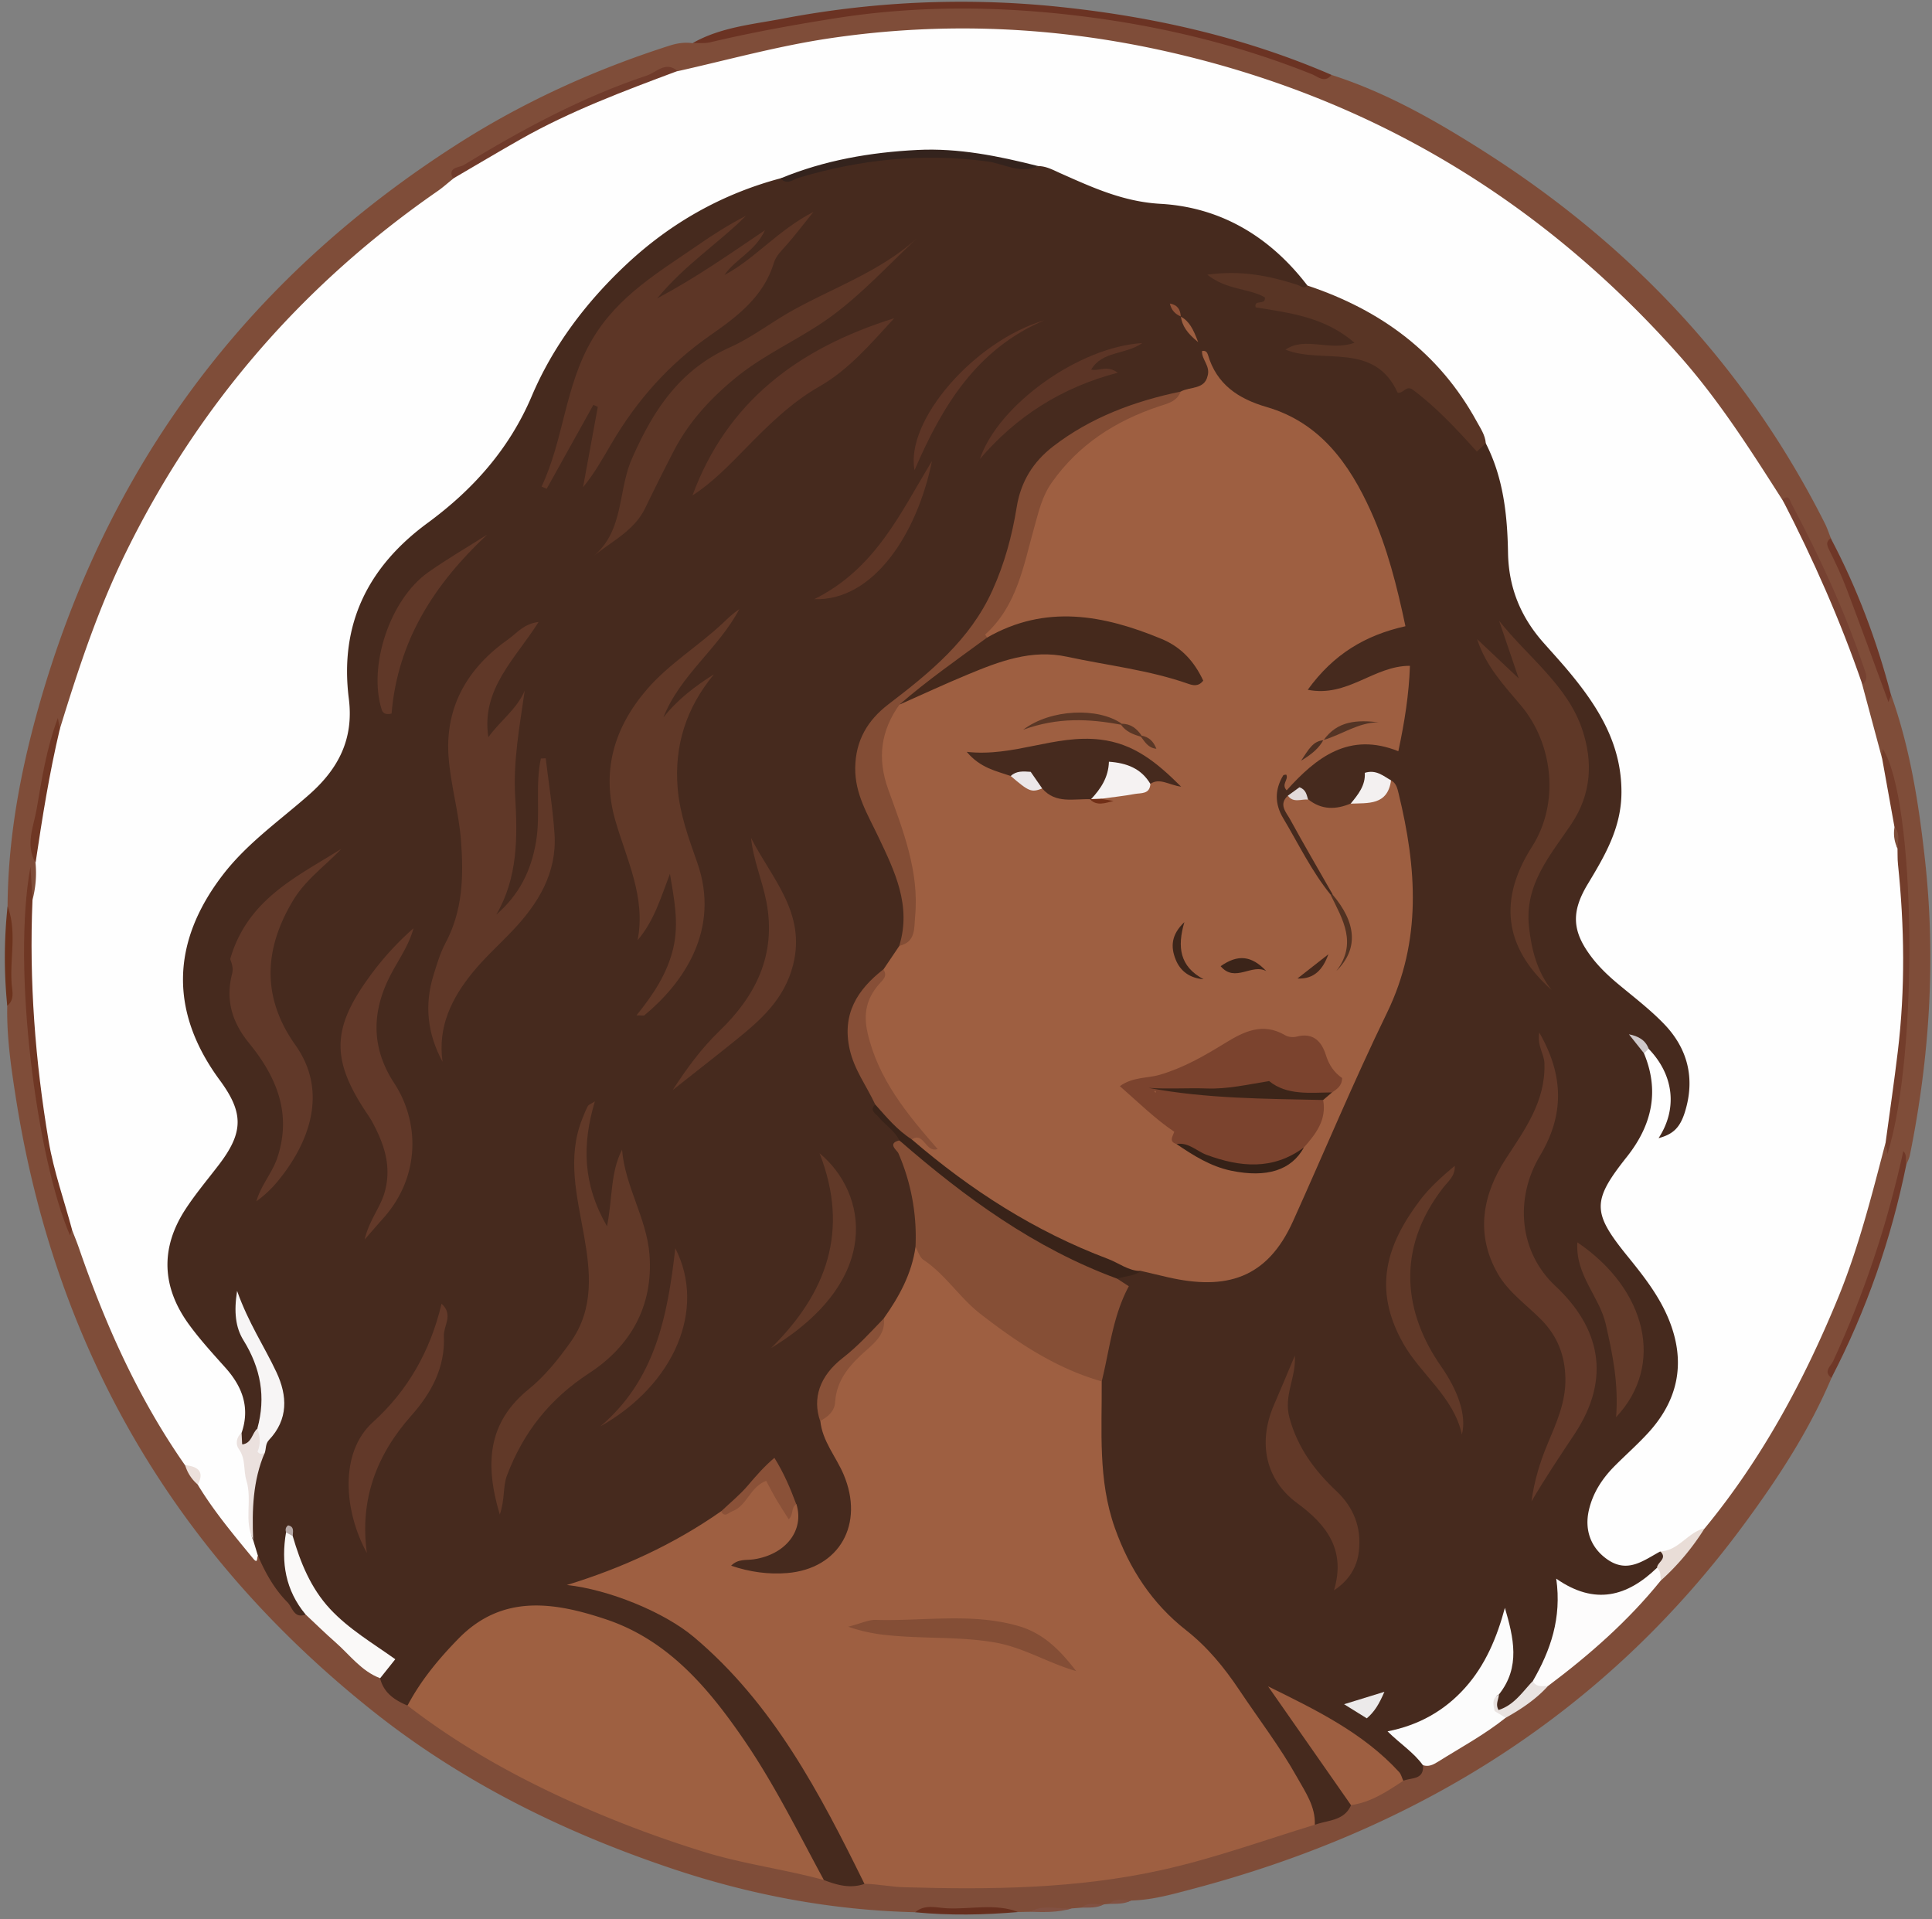 <svg viewBox="0 0 150 149" fill="none" xmlns="http://www.w3.org/2000/svg">
  <rect x="0" y="0" width="150" height="149" fill="#808080" stroke="none"/>
  <g clip-path="url(#a)">
    <path d="M142.196 106.972c-1.726 4.072-4.126 7.746-6.732 11.288-10.832 14.744-25.442 23.799-42.986 28.417-1.525.402-3.062.833-4.66.87-.534.254-1.155-.07-1.677.259-.148.012-.3.024-.448.041-.542.242-1.163-.037-1.701.25l-.793.062c-1.048.324-2.162-.124-3.21.262-.308.004-.616.013-.92.017-1.62-.476-3.239.069-4.858.028-1.044-.024-2.108-.504-3.156-.012-6.502-.152-12.826-1.346-18.966-3.415-8.35-2.812-16.192-6.674-23.112-12.175C13.553 120.6 4.295 104.715 1.233 85.242c-.374-2.377-.72-4.753-.67-7.167.058-2.574.111-5.147.025-7.72.033-5.201.961-10.279 2.354-15.262C8.2 36.29 19.114 21.648 35.572 11.153c5.117-3.264 10.616-5.755 16.402-7.607.6-.192 1.188-.283 1.804-.192C61.052 1.404 68.441.312 75.99.456c8.49.16 16.726 1.74 24.736 4.531.871.304 1.582 1.137 2.651.83 4.274 1.366 8.145 3.583 11.889 5.967 11.379 7.25 20.334 16.76 26.424 28.865.181.36.305.75.457 1.129.193 1.395 1.048 2.524 1.516 3.809 1.007 2.77 2.137 5.5 2.934 8.344.008.033.058.083.091.078.045 0 .094-.037.139-.057 1.484 4.162 2.154 8.492 2.635 12.852.842 7.688.353 15.314-1.18 22.883-.049.247-.177.472-.267.71-.173-.143-.173-.34-.173-.418-.082 1.15-.472 2.356-.805 3.563a79.178 79.178 0 0 1-3.386 9.769c-.51 1.207-1.25 2.323-1.447 3.653l-.008.008Z" fill="#7F4D39"></path>
    <path d="M103.373 5.816c-.522.67-1.077.12-1.513-.053-5.7-2.282-11.63-3.715-17.696-4.482-6.423-.809-12.85-.883-19.298.135-3.267.517-6.502 1.104-9.715 1.864-.44.102-.913.049-1.373.065 2.166-1.231 4.623-1.445 6.99-1.896A73.79 73.79 0 0 1 82.603.57c7.159.775 14.133 2.368 20.77 5.241v.004Z" fill="#6B3323"></path>
    <path d="M142.196 106.972c-.67-.501-.045-.919.131-1.309 2.413-5.221 4.213-10.648 5.446-16.296.337.324.119.714.234 1.034-1.171 5.792-3.095 11.321-5.815 16.571h.004Z" fill="#6F3828"></path>
    <path d="M146.819 53.956c-.049.14-.098.28-.197.554-1.106-3.004-2.158-5.902-3.247-8.784-.374-.99-.826-1.95-1.29-2.898-.189-.39-.411-.718.053-1.046 2.043 3.874 3.576 7.942 4.681 12.178v-.004Z" fill="#6F3727"></path>
    <path d="M.588 70.354c.74 1.97.168 4.01.316 6.014.041.566.25 1.24-.341 1.711a37.582 37.582 0 0 1 .025-7.72v-.005Z" fill="#6C331D"></path>
    <path d="M71.055 148.454c.756-.648 1.664-.341 2.482-.304 1.845.087 3.723-.402 5.531.288-2.67.23-5.342.279-8.013.02v-.004Z" fill="#672F1E"></path>
    <path d="M79.989 148.421c1.027-.611 2.137-.18 3.21-.262-1.048.324-2.13.295-3.21.262Zm6.152-.615c.493-.514 1.106-.239 1.677-.259-.526.283-1.106.246-1.677.259Zm-2.149.291c.505-.489 1.126-.213 1.701-.25-.534.299-1.122.238-1.701.25Z" fill="#815142"></path>
    <path d="M67.106 146.258c-1.094.382-2.125.086-3.144-.304-.941-.632-1.373-1.625-1.862-2.582-2.157-4.252-4.52-8.377-7.697-11.977-3.448-3.904-7.632-6.227-12.982-6.272-2.86-.025-4.796 1.461-6.56 3.423-1.125 1.248-1.881 2.8-3.225 3.863-.995-.419-1.846-.981-2.125-2.118-.234-.583.493-.854.464-1.572-3.517-2.094-6.51-4.79-7.48-9.084 0 .021-.024-.057-.024-.057s-.012.078-.008.098c-.156 2.032.682 3.822 1.262 5.669-.904.34-1.02-.567-1.406-.953-1.019-1.03-1.722-2.286-2.289-3.616-.419-.353-.604-.829-.703-1.35-.164-2.233-.156-4.442.814-6.531.07-.562.259-1.083.592-1.547 1.142-1.576 1.056-3.206.263-4.901-.748-1.597-1.886-2.993-2.408-4.926.283 1.297.645 2.344 1.167 3.35 1.031 1.986 1.298 4.055.452 6.194-.247.484-.44 1.013-1.02 1.219-.636.004-.698-.44-.735-.908.588-2.163-.201-3.862-1.677-5.426-1.615-1.712-3.18-3.493-3.87-5.829-.913-3.103.476-5.59 2.185-7.967.596-.829 1.307-1.58 1.9-2.413 1.376-1.925 1.376-3.23.081-5.21-.086-.126-.16-.262-.255-.38-5.186-6.52-3.045-13.197 1.718-18.25 1.829-1.942 4.106-3.378 5.963-5.308 1.471-1.527 2.269-3.16 2.215-5.332-.065-2.54-.296-5.106.588-7.606 1.044-2.963 2.905-5.245 5.38-7.113 2.461-1.864 4.7-3.953 6.472-6.506 1.147-1.654 1.78-3.563 2.733-5.32 3.916-7.2 9.62-12.252 17.388-14.953.493-.172.982-.287 1.504-.217 2.289-.26 4.45-1.121 6.74-1.404 3.632-.448 7.232-.46 10.832.279.687.143 1.385.402 2.117.226 1.755.045 3.25.878 4.718 1.687 1.167.64 2.334.857 3.64.96 5.203.398 9.81 2.024 12.769 6.72-.185.968-.809.463-1.274.348-1.693-.406-3.374-.85-5.363-.771.97.422 1.817.566 2.61.862.559.209 1.22.427.703 1.161 2.539.398 5.108.813 7.22 2.878-1.747 1.58-3.579.04-4.866.603 2.663.398 5.984-.431 8.006 2.734 2.272.184 3.448 1.966 4.829 3.386.6.616 1.13 1.153 2.03 1.145 1.401 1.544 1.553 3.53 1.775 5.43.185 1.569.349 3.145.415 4.733.074 1.802 1.081 3.276 2.166 4.663 1.29 1.655 2.778 3.153 3.957 4.897 2.922 4.33 3.555 8.825.625 13.365-2.462 3.818-2.067 5.763 1.899 8.973 1.717 1.391 3.538 2.664 4.491 4.745.974 2.122.999 4.26-.176 6.33-.415.726-1.015 1.239-2.162 1.07.986-2.413 1.159-4.675-.473-6.756-.184-.291-.489-.488-.653-.796.152.32.452.538.629.846 1.381 2.828.686 5.397-1.077 7.753-2.922 3.9-2.942 4.15.066 8.058.933 1.215 1.849 2.434 2.581 3.801 1.598 2.996 1.5 7.536-1.624 10.262-1.265 1.104-2.511 2.265-3.406 3.727-.576.936-.97 1.921-.806 3.045.296 2.032 1.874 2.947 3.777 2.2.472-.184.912-.48 1.459-.406.912.636.148 1.1-.161 1.613-2.675 2.59-4.602 2.964-7.467 1.363.14 2.73-.579 5.172-2.022 7.405-.813.866-1.504 1.884-2.63 2.266-.739-.316-.707-.809-.612-1.33 1.044-1.753 1.377-3.617.818-5.521-2.187 5.242-3.502 6.637-8.113 8.558.498.85 1.726 1.17 1.714 2.381.099 1.166-.904.952-1.525 1.215-2.852-2.873-6.32-4.877-9.78-6.921a368.006 368.006 0 0 1 5.157 7.43c.284.414.629.817.567 1.379-.538 1.244-1.808 1.153-2.815 1.531-1.792-4.293-4.676-7.918-7.229-11.743a9.226 9.226 0 0 0-2.079-2.238c-5.264-4.018-7.747-9.379-7.644-15.967.025-1.486-.078-2.972.07-4.453.39-2.18.711-4.384 1.582-6.445.25-.591-.098-1.075-.066-1.617.514-.612 1.27-.64 1.969-.809 1.286.037 2.51.436 3.777.624 3.065.452 5.395-.62 6.982-3.312 1.537-2.607 2.581-5.447 3.814-8.197 1.545-3.452 3.045-6.92 4.574-10.377 2.326-5.262 1.553-10.483.213-15.75-.037-.143-.152-.262-.255-.377-.345-.287-.682-.595-1.286-.517-.629.599-.744 1.683-1.594 2.2-1.155.546-2.277.615-3.321-.25-.21-.194-.341-.464-.579-.653-.341-.14-.506.148-.715.324-.3.739.18 1.277.501 1.835.736 1.28 1.446 2.573 2.223 3.834.292.472.662.923.493 1.547a.377.377 0 0 1-.357.193c-1.919-1.646-2.754-4.002-3.974-6.104-.23-.398-.411-.837-.415-1.305-.008-.882.098-1.728.846-2.18.485-.082.469.312.769.427 2.018-2.278 4.508-3.41 7.73-2.713.764-1.683.686-3.46.908-5.287-2.63-.312-4.594 2.533-7.59 1.322 1.376-3.255 4.233-4.33 7.04-5.41.036-1.584-.592-2.902-.954-4.269-.916-3.444-2.314-6.633-4.812-9.301-1.628-1.736-3.736-2.467-5.828-3.267-1.553-.596-2.68-1.482-2.815-2.62.198.97-.135 1.339-2.37 1.918-3.761 1.034-7.484 2.142-10.398 4.946-.987.948-1.599 2.081-1.866 3.44-.526 2.66-1.147 5.29-2.433 7.72-1.418 2.677-3.403 4.84-5.831 6.61a43.484 43.484 0 0 0-2.174 1.698c-2.158 1.786-2.762 4.655-1.517 7.38.892 1.95 1.907 3.847 2.614 5.883.575 1.654.67 3.292.045 4.946-.35.771-.736 1.523-1.335 2.142-3.066 2.984-3.346 5-1.209 8.748.226.394.49.771.572 1.23-.013.67.419 1.093.842 1.528.444.46 1.015.858.974 1.617.016 1.047.67 1.892.92 2.861.448 1.716.674 3.46.58 5.238-.28 2.159-1.171 4.047-2.54 5.726-.887 1.198-1.96 2.204-3.11 3.156-1.492 1.236-2.5 2.73-1.813 4.819.6 1.905 1.923 3.501 2.31 5.509.587 3.053-1.139 5.75-4.196 6.444-1.743.394-4.184.061-5.552-.809.44-.866 1.306-.825 2.059-1.001 2.067-.485 3.04-1.642 2.905-3.456-.378-1.105-.764-2.209-1.545-3.333-1.336 1.313-2.458 2.762-3.904 3.862-3.415 2.512-7.167 4.306-10.825 5.291 1.245.004 2.786.632 4.323 1.281 3.937 1.65 7.011 4.367 9.526 7.753 2.968 3.998 5.49 8.271 7.726 12.713.243.484.625.977.272 1.576l-.004.008Z" fill="#462A1E"></path>
    <path d="M128.905 120.444c-1.286.689-2.515 1.72-4.089.636-1.306-.899-1.824-2.303-1.446-3.883.32-1.342 1.048-2.434 1.997-3.391.867-.87 1.796-1.687 2.622-2.594 2.367-2.602 2.906-5.553 1.558-8.821-.752-1.822-1.957-3.35-3.185-4.864-2.762-3.403-2.77-4.293-.054-7.716 1.932-2.435 2.56-5.078 1.332-8.03-.082-.32.049-.426.357-.36 1.969 2.035 2.261 4.662.773 6.94 1.118-.303 1.668-.8 2.055-2.06.793-2.578.217-4.893-1.632-6.81-1.097-1.137-2.371-2.105-3.592-3.123-.711-.596-1.376-1.224-1.948-1.954-1.594-2.048-1.717-3.563-.378-5.784 1.324-2.196 2.598-4.35 2.614-7.084.021-3.699-1.726-6.547-3.941-9.236-.682-.83-1.41-1.621-2.125-2.43-1.763-1.995-2.696-4.265-2.741-6.978-.049-2.914-.361-5.824-1.73-8.492-1.138-1.38-1.845-3.034-2.938-4.45-2.376-3.07-5.483-5.123-8.988-6.654-.686-.3-1.512-.36-1.919-1.137-2.881-3.772-6.707-6.079-11.404-6.345-2.885-.16-5.285-1.269-7.78-2.377-.554-.246-1.093-.554-1.73-.554-1.397.258-2.68-.361-4.003-.583-4.002-.67-7.923-.41-11.835.521-1.39.329-2.733.821-4.155 1.014-4.586 1.223-8.59 3.501-12.029 6.74-3.086 2.906-5.634 6.276-7.286 10.167-1.747 4.117-4.574 7.266-8.075 9.84-4.669 3.427-6.855 7.892-6.128 13.647.395 3.12-.797 5.43-3.057 7.43-2.293 2.028-4.83 3.78-6.732 6.26-4.01 5.225-4.138 10.626-.23 15.93 1.878 2.549 1.85 4.072-.107 6.616-.871 1.137-1.8 2.238-2.577 3.436-1.94 2.996-1.812 6.001.263 8.874.868 1.199 1.878 2.299 2.865 3.403 1.319 1.478 1.923 3.107 1.245 5.065-.136.169-.234.411-.131.567 1.405 2.192.727 4.642.9 6.99.016.255-.017.513.131.739.123.41.25.825.374 1.235-.103.111.02.69-.374.21-1.516-1.843-3.053-3.674-4.295-5.726-.135-.632-.353-1.211-.99-1.515-3.633-5.192-6.185-10.906-8.24-16.866-.164-.476-.357-.94-.538-1.412-1.044-1.346-1.13-3.033-1.488-4.58-1.508-6.486-2.128-13.078-1.943-19.736.012-.452 0-.928.361-1.285a8.087 8.087 0 0 0 .239-2.877c-.325-1.486.14-2.927.398-4.343.374-2.032.481-4.154 1.484-6.042 1.45-4.737 3.008-9.429 5.21-13.882 5.627-11.387 13.69-20.663 24.128-27.896.415-.287.793-.632 1.192-.948.431-.923 1.418-1.08 2.17-1.551 4.467-2.804 9.263-4.918 14.21-6.703.334-.12.687-.201 1.049-.103 3.933-.882 7.816-1.962 11.827-2.557 8.88-1.318 17.667-.911 26.38 1.075 15.719 3.588 28.878 11.506 39.571 23.549 3.07 3.456 5.535 7.339 8.009 11.214 1.813 2.676 3.136 5.607 4.295 8.6.731 1.879 1.779 3.677 1.911 5.762l1.504 5.599c.929 1.695.76 3.637 1.225 5.434.061.616-.009 1.244.217 1.844.847 7.33.6 14.616-.801 21.861-.058.304-.107.603-.349.825-1.073 4.092-2.1 8.193-3.72 12.117-2.638 6.403-5.901 12.445-10.327 17.814-.514.345-.9.838-1.364 1.236-.604.517-1.262.809-2.072.558v-.016Z" fill="#FEFEFE"></path>
    <path d="M68.618 102.35c1.192-1.683 2.17-3.46 2.461-5.545 1.09.644 1.977 1.535 2.799 2.463 2.877 3.238 6.456 5.451 10.364 7.195.465.209.974.333 1.295.772.025 3.821-.304 7.651 1.02 11.386 1.13 3.181 2.896 5.874 5.526 7.935 1.681 1.321 2.968 2.902 4.143 4.658 1.504 2.254 3.16 4.405 4.484 6.773.641 1.145 1.43 2.258 1.372 3.674-3.941 1.202-7.816 2.615-11.856 3.509-6.629 1.474-13.348 1.54-20.08 1.343-.998-.029-2.013-.251-3.032-.267-3.465-7.036-7.081-13.964-13.233-19.149-2.306-1.945-6.625-3.702-9.871-4.047 4.282-1.313 8.305-3.152 11.975-5.722 1.508-.349 2.08-1.933 3.275-2.639 1.093.427 1.143 1.51 1.767 2.134.288.321.514-.262.806-.053.633 2.024-.81 3.908-3.3 4.285-.588.091-1.229-.057-1.767.497 1.446.493 2.926.69 4.348.571 4.085-.337 6.004-3.818 4.389-7.643-.592-1.4-1.657-2.595-1.813-4.175.876-2.491 1.858-4.917 4.106-6.547.485-.353.587-.927.83-1.42l-.008.012Z" fill="#9E5F41"></path>
    <path d="M31.64 132.409c1.035-1.958 2.437-3.645 3.978-5.217 3.423-3.485 7.487-2.795 11.45-1.47 4.84 1.622 7.984 5.382 10.758 9.445 2.338 3.428 4.167 7.151 6.14 10.787-3.033-.829-6.165-1.227-9.181-2.146a88.453 88.453 0 0 1-8.597-3.128c-5.166-2.184-10.09-4.827-14.548-8.271Z" fill="#9E6041"></path>
    <path d="M110.474 137.039c-.715-.997-1.763-1.654-2.745-2.627 2.457-.48 4.446-1.621 6.024-3.386 1.578-1.765 2.47-3.908 3.087-6.203.674 2.315 1.233 4.602-.469 6.732-.103.037-.185.099-.205.189-.062.295-.066.591.024.936.033.386.88.037.707.681-1.644 1.314-3.497 2.311-5.272 3.423-.358.222-.72.403-1.151.251v.004Z" fill="#FCFCFC"></path>
    <path d="M119.005 130.513c1.377-2.381 2.257-4.885 1.821-7.955 3.008 2.101 5.523 1.375 7.821-.842.674.148.406.587.304.977-2.536 3.144-5.544 5.784-8.762 8.197-.501.209-1.044.546-1.184-.377Z" fill="#FDFCFC"></path>
    <path d="M104.893 140.142c-2.145-3.074-4.294-6.149-6.44-9.223 3.707 1.826 7.377 3.6 10.176 6.654.16.176.218.451.32.677-1.257.829-2.511 1.675-4.056 1.888v.004Z" fill="#9E5F41"></path>
    <path d="M22.726 119.249c.6 2.069 1.41 4.052 2.893 5.652 1.46 1.572 3.32 2.664 5.071 3.912-.423.53-.797 1.002-1.175 1.474-1.463-.55-2.355-1.81-3.473-2.791-.793-.694-1.545-1.437-2.313-2.155-1.562-1.876-1.92-4.035-1.52-6.379.332-.197.39.103.517.283v.004Z" fill="#FAF9F8"></path>
    <path d="m147.09 64.222-.986-5.472.074-.611c2.556 3.92 2.815 23.61.362 31.454-.066-.398-.107-.636-.144-.879.32-2.36.666-4.72.949-7.084.584-4.844.518-9.691.013-14.539-.042-.406-.025-.817-.037-1.223-.243-.525.049-1.129-.235-1.646h.004Z" fill="#733D2B"></path>
    <path d="M2.523 69.862c-.267 6.288.21 12.535 1.254 18.725.394 2.328 1.2 4.585 1.816 6.876-.05.14-.103.275-.16.439C2.869 89.999.908 75.206 2.367 67.288c.066 1.063.111 1.818.156 2.57v.004Z" fill="#6F3724"></path>
    <path d="M52.603 5.513c-4.163 1.555-8.334 3.111-12.214 5.315-1.75.994-3.477 2.024-5.215 3.038-.473-.895.505-.858.806-1.039 4.528-2.762 9.193-5.283 14.247-6.965.74-.247 1.455-1.142 2.372-.354l.004.005Z" fill="#703B2B"></path>
    <path d="M144.6 53.156c-1.697-4.947-3.81-9.716-6.205-14.358.501-.473.571.07.706.324 2.166 4.08 4.106 8.263 5.585 12.646.165.48.424.957-.086 1.388Z" fill="#764131"></path>
    <path d="M4.644 56.6c-.814 3.427-1.365 6.904-1.882 10.384-.814-1.391-.152-2.811.078-4.145.407-2.332.752-4.696 1.656-7.106.066.394.107.633.148.867Z" fill="#6F3724"></path>
    <path d="M128.955 122.697c-.074-.332.029-.722-.304-.977.008-.443.842-.714.259-1.276 1.426-.058 2.132-1.498 3.435-1.794a18.832 18.832 0 0 1-3.39 4.047Z" fill="#E9DDD7"></path>
    <path d="M119.005 130.513c.276.504.753.369 1.184.377-.937 1.035-2.079 1.794-3.288 2.471a158.4 158.4 0 0 1-.859-.525c-.09-.485-.25-.977.333-1.285-.016.382-.291.751-.028 1.203 1.212-.382 1.857-1.408 2.658-2.246v.005Z" fill="#E9E3E1"></path>
    <path d="M14.375 113.745c.941.107 1.525.447.99 1.515a3.069 3.069 0 0 1-.99-1.515Z" fill="#ECE0DB"></path>
    <path d="M108 60.581c.407.218.493.628.588 1.022 1.405 5.763 1.824 11.415-.9 17.022-2.589 5.324-4.866 10.796-7.303 16.193-2.001 4.43-5.166 5.381-9.715 4.339-.695-.16-1.39-.324-2.084-.489-1.635.296-2.963-.64-4.327-1.219-4.393-1.871-8.384-4.445-12.169-7.335-.563-.43-1.134-.882-1.413-1.576.657-1.285.928.238 1.315.086-2.244-2.159-3.99-4.753-4.866-7.963-.497-1.822-.3-3.292 1.023-4.61.226-.225.35-.496.44-.788l1.237-1.834c1.364-1.905.92-4.01.538-6.038-.46-2.455-1.417-4.79-2.108-7.192-.616-2.138-.082-4.022 1.43-5.64 2.639-1.49 5.376-2.766 8.281-3.649 1.623-.492 3.28-.726 5.002-.357 3.148.673 6.324 1.224 9.632 2.044-.456-1.309-1.34-2.015-2.387-2.508-2.934-1.366-6.017-2.01-9.263-1.732-.888.078-1.685.407-2.478.78-.551.263-1.077.616-1.73.55-.748-.25-.46-.685-.136-1.034 1.755-1.864 2.573-4.24 3.004-6.613 1.056-5.791 4.833-8.85 9.97-10.754.715-.263 1.475-.423 2.104-.895.723-.382 1.825-.148 2.067-1.186.247-.788-.464-1.28-.427-1.95.283-.078.406.12.456.28.674 2.31 2.367 3.427 4.561 4.063 4.151 1.21 6.424 4.408 8.084 8.074 1.278 2.824 2.038 5.84 2.692 8.944-3.115.698-5.577 2.159-7.586 4.934 3.098.62 5.124-1.872 7.935-1.86-.074 2.217-.419 4.38-.9 6.63-3.818-1.532-6.37.475-8.671 3.037-.452-.48.181-.825-.033-1.223-.082.02-.206.012-.234.061-.662 1.104-.67 2.213 0 3.33 1.2 2.01 2.215 4.14 3.711 5.971 1.072 1.474 1.935 2.989 1.2 4.696.867-1.728-.292-3.222-1.093-4.79-1.094-1.921-2.211-3.83-3.272-5.771-.308-.567-.945-1.178-.168-1.872.522.107 1.093-.05 1.57.304 1.035.825 2.149.804 3.304.312 1.163-.398 2.416-.64 3.135-1.81l-.016.016Z" fill="#9E5F41"></path>
    <path d="M85.537 107.243c-3.55-1.01-6.543-3.009-9.415-5.238-1.615-1.251-2.7-3.045-4.418-4.194-.3-.202-.423-.661-.625-1.006a16.249 16.249 0 0 0-1.327-7.27c-.103-.238-.892-.759.074-1.001 2.026 1.075 3.703 2.643 5.536 3.99 3.222 2.36 6.612 4.388 10.286 5.956.42.176.859.344 1.089.788.284.184.567.37.904.59-1.253 2.328-1.488 4.91-2.104 7.385Z" fill="#864F36"></path>
    <path d="M42.37 58.878c.234 1.953.55 3.903.682 5.865.197 3.005-1.241 5.37-3.222 7.467-1.052 1.116-2.207 2.142-3.168 3.329-1.599 1.974-2.688 4.178-2.302 6.895-1.191-2.204-1.417-4.437-.698-6.744.255-.825.501-1.678.904-2.434 1.356-2.528 1.438-5.163 1.228-7.971-.168-2.25-.825-4.404-.973-6.617-.255-3.879 1.537-6.863 4.664-9.059.65-.455 1.163-1.178 2.33-1.322-1.792 2.857-4.471 5.185-3.9 8.945.92-1.281 2.199-2.155 2.823-3.612-.394 2.77-.904 5.463-.74 8.217.186 3.157.214 6.284-1.466 9.17 1.758-1.527 2.7-3.362 3.086-5.665.361-2.154-.082-4.334.374-6.456.127-.004.255-.013.382-.017l-.004.009Z" fill="#603828"></path>
    <path d="M42.045 37.78c1.739-3.666 1.8-7.82 3.937-11.432 2.002-3.386 5.158-5.213 8.187-7.306 1.195-.83 2.424-1.61 3.743-2.287-2.112 2.127-4.685 3.74-6.891 6.412 3.086-1.646 5.6-3.428 8.367-5.291-.756 1.65-2.294 2.229-3.14 3.473 2.38-1.265 4.105-3.444 6.908-4.901-.875 1.087-1.459 1.863-2.104 2.59-.378.422-.801.82-.966 1.362-.793 2.631-2.864 4.187-4.948 5.636-3.197 2.225-5.675 5.024-7.64 8.361-.677 1.154-1.33 2.336-2.23 3.428.381-2.081.764-4.158 1.146-6.24-.115-.049-.23-.102-.346-.151l-3.624 6.514-.399-.173v.005Z" fill="#5D3626"></path>
    <path d="M55.426 52.355c-2.15 2.594-3.095 5.546-2.81 8.866.172 1.995.858 3.883 1.516 5.739 1.84 5.213-1.085 9.367-4.102 11.862-.057.045-.185.004-.612.004 1.344-1.662 2.4-3.287 2.852-5.208.46-1.954.066-3.855-.255-5.78-.694 1.798-1.208 3.62-2.51 5.152.648-3.346-.852-6.244-1.727-9.277-1.105-3.834-.115-7.224 2.466-10.213 1.718-1.986 3.982-3.34 5.877-5.126.394-.374.789-.756 1.278-1.084-1.603 3.05-4.603 5.123-5.894 8.41 1.09-1.387 2.446-2.417 3.921-3.349v.004ZM38.81 117.599c-1.207-3.998-.907-7.195 2.232-9.744 1.266-1.027 2.294-2.315 3.247-3.649 1.862-2.603 1.55-5.497 1.044-8.345-.534-3.017-1.328-5.989-.123-9.01.131-.332.263-.665.427-.977.057-.107.226-.16.55-.373-1.002 3.345-.953 6.415.942 9.703.44-2.233.255-4.183 1.167-5.948.234 2.857 1.91 5.316 2.129 8.132.312 3.985-1.463 7.117-4.681 9.215-3.058 1.995-5.108 4.581-6.382 7.942-.333.879-.14 1.802-.563 3.054h.012Z" fill="#613928"></path>
    <path d="M119.91 82.574c0-.718-.58-1.355-.403-2.414 1.935 3.35 1.931 6.432.066 9.548-2.018 3.37-1.607 7.516 1.175 10.118 3.436 3.21 4.393 7.13 1.512 11.485-1.142 1.724-2.297 3.44-3.357 5.25.213-1.56.645-3.021 1.245-4.45.686-1.638 1.43-3.263 1.389-5.122-.037-1.778-.621-3.264-1.874-4.536-1.147-1.162-2.548-2.13-3.366-3.555-1.775-3.087-1.192-6.17.629-8.96 1.492-2.287 3.07-4.454 2.984-7.36v-.004Z" fill="#623929"></path>
    <path d="M69.834 54.699c-1.45 2.036-1.738 4.166-.88 6.563 1.147 3.186 2.425 6.37 2.097 9.872-.087.911.065 2.007-1.233 2.295.966-3.12-.358-5.804-1.636-8.489-.805-1.7-1.804-3.284-1.783-5.311.02-2.155.978-3.727 2.576-4.95 3.235-2.467 6.341-5.004 8.076-8.846.937-2.069 1.528-4.244 1.882-6.444.324-2.036 1.307-3.555 2.831-4.733 2.922-2.254 6.313-3.51 9.904-4.257-.295.784-1.031.932-1.7 1.154-3.37 1.128-6.223 2.955-8.306 5.906-.765 1.084-1.032 2.303-1.373 3.522-.826 2.956-1.336 6.059-3.793 8.271-.017.012.09.16.136.242.04.505-.366.694-.683.924-2.013 1.461-3.924 3.074-6.119 4.277l.004.004Z" fill="#834D35"></path>
    <path d="M71.129 18.557c-2.113 1.979-4.052 4.093-6.362 5.837-2.45 1.847-5.314 3.009-7.693 4.97-1.964 1.618-3.62 3.428-4.784 5.686a198.244 198.244 0 0 0-2.194 4.388c-.859 1.777-2.597 2.573-4.04 3.756 2.4-1.97 1.911-5.082 2.996-7.557 1.669-3.805 3.715-6.92 7.623-8.673 1.657-.743 3.128-1.884 4.718-2.783 3.259-1.835 6.867-3.062 9.732-5.624h.004Z" fill="#5C3626"></path>
    <path d="M26.494 65.905c-1.249 1.322-2.761 2.38-3.727 3.981-2.289 3.793-2.457 7.553.173 11.255 2.63 3.711.945 7.709-1.295 10.463a8.755 8.755 0 0 1-1.738 1.654c.357-1.26 1.233-2.191 1.631-3.398 1.143-3.448-.102-6.305-2.202-8.879-1.344-1.646-1.833-3.382-1.315-5.39.143-.553-.132-.992-.144-1.153 1.352-4.65 5.19-6.378 8.613-8.533h.005Z" fill="#613929"></path>
    <path d="M120.468 76.86c-3.308-2.947-4.43-6.58-1.516-11.14 2.125-3.325 1.668-7.955-.888-10.976-1.307-1.547-2.712-3.041-3.382-5.127.974.92 1.952 1.84 3.23 3.05-.587-1.724-1.056-3.099-1.524-4.478 2.223 2.816 5.33 5.016 6.476 8.5.793 2.41.728 4.91-.867 7.29-1.603 2.39-3.649 4.664-3.287 7.968.197 1.814.628 3.456 1.754 4.913h.004Z" fill="#5F3827"></path>
    <path d="M101.515 22.17c5.692 1.896 10.229 5.225 13.143 10.56.291.53.649 1.043.698 1.676-.185.172-.366.344-.694.652-1.582-1.76-3.198-3.497-5.043-4.852-.501-.254-.641.345-1.105.284-1.817-4.007-5.852-2.192-8.709-3.346 1.521-1.05 3.44.156 5.359-.533-2.301-1.995-5.001-2.315-7.676-2.75-.156-.674.785-.103.719-.772-1.245-.723-2.963-.558-4.475-1.765 2.642-.366 4.828.094 6.986.784.283.09.501.361.793.053l.004.008Z" fill="#593525"></path>
    <path d="M28.311 96.222c.366-1.527 1.241-2.496 1.57-3.723.538-2.003-.07-3.706-.974-5.393-.144-.271-.325-.522-.493-.776-2.676-4.04-2.639-6.453.16-10.352a22.751 22.751 0 0 1 3.53-3.912c-.37 1.38-1.22 2.516-1.845 3.752-1.45 2.877-1.385 5.623.341 8.262 2.005 3.062 2.014 7.274-.806 10.455-.427.48-.846.965-1.479 1.687h-.004Z" fill="#623929"></path>
    <path d="M100.529 105.244c.123 1.675-.884 3.074-.419 4.807.624 2.327 1.956 4.113 3.641 5.701 1.364 1.285 1.956 2.841 1.754 4.663-.139 1.272-.789 2.295-1.935 3.05.929-3.116-.538-5.07-2.852-6.765-2.47-1.814-3.07-4.7-1.813-7.614.551-1.276 1.085-2.557 1.624-3.838v-.004Z" fill="#623928"></path>
    <path d="M69.423 24.706c-1.91 2.093-3.575 4.023-5.803 5.295-2.21 1.264-3.978 3.017-5.728 4.807-1.303 1.33-2.598 2.672-4.13 3.657 2.663-7.212 8.116-11.399 15.661-13.759Z" fill="#5C3526"></path>
    <path d="M52.229 84.622c1.077-1.654 2.203-3.21 3.645-4.601 2.745-2.648 4.43-5.85 3.629-10.011-.325-1.683-1.02-3.247-1.192-4.959 1.586 3.128 4.303 5.808 3.259 9.88-.678 2.643-2.49 4.24-4.438 5.812-1.62 1.31-3.268 2.586-4.9 3.88h-.003Z" fill="#603828"></path>
    <path d="M28.484 120.563c-1.768-3.214-2.166-7.775.468-10.155 2.712-2.451 4.463-5.529 5.33-9.195.954.866.144 1.704.181 2.496.111 2.455-.974 4.441-2.536 6.198-2.7 3.046-4.01 6.522-3.443 10.656Z" fill="#623929"></path>
    <path d="M113.503 111.368c-.65-2.947-3.189-4.634-4.574-7.101-2.408-4.285-1.217-7.708 1.294-11.054.761-1.014 1.726-1.871 2.721-2.705.057.788-.534 1.228-.908 1.712-3.744 4.84-2.972 9.802-.165 13.833 1.332 1.908 2.01 3.825 1.632 5.315Z" fill="#613928"></path>
    <path d="M125.474 110.018c.201-2.668-.284-4.918-.801-7.212-.485-2.143-2.372-3.81-2.207-6.358 5.383 3.649 6.813 9.531 3.008 13.57Z" fill="#623A29"></path>
    <path d="M37.808 41.519c-4.105 3.846-6.945 8.263-7.405 13.878-.477.119-.682-.041-.765-.3-1.076-3.386.633-8.554 3.592-10.656 1.476-1.046 3.05-1.953 4.578-2.926v.004Z" fill="#603828"></path>
    <path d="M63.633 89.535c3.707 3.067 4.952 9.827-3.769 15.122 4.303-4.24 6.115-9.108 3.769-15.121Z" fill="#613928"></path>
    <path d="M86.737 99.268c-6.41-2.356-11.815-6.305-16.91-10.734-.363-.76-1.094-1.186-1.608-1.81-.23-.28-.748-.501-.271-.981 1.27.57 2.075 1.625 2.844 2.717 4.566 3.932 9.571 7.142 15.23 9.273.85.32 1.594.94 2.56.944-.546.41-1.237.381-1.85.595l.005-.004Z" fill="#392319"></path>
    <path d="M70.792 88.456c-1.13-.714-1.969-1.736-2.844-2.717-.662-1.425-1.623-2.685-1.98-4.278-.61-2.733.587-4.621 2.613-6.202.361.534-.045.809-.345 1.162-.954 1.104-1.225 2.27-.872 3.793.835 3.587 3.058 6.272 5.433 8.993-.957.312-1.048-1.367-2.005-.755v.004Z" fill="#874F37"></path>
    <path d="M52.43 96.907c2.42 4.721-.053 10.582-5.827 13.833 4.261-3.591 5.231-8.57 5.827-13.832Z" fill="#613828"></path>
    <path d="M88.68 26.64c-1.335.923-3.081.586-3.96 2.052.603.152 1.2-.386 2.062.242-4.385 1.15-7.886 3.407-10.705 6.703 1.422-4.216 7.701-8.706 12.604-9.002v.004Z" fill="#5C3526"></path>
    <path d="M19.98 110.904c.679-2.45.26-4.695-1.08-6.858-.608-.982-.752-2.176-.493-3.83.88 2.491 2.125 4.326 3.057 6.317.855 1.827.93 3.661-.58 5.258-.287.304-.213.661-.324.989-.09.177-.185.353-.534.296-.53-.682-.136-1.437-.037-2.172h-.008Z" fill="#F7F5F5"></path>
    <path d="M63.214 46.518c4.783-2.372 6.698-6.719 9.144-10.725-1.139 5.615-4.525 10.877-9.144 10.725Z" fill="#5E3626"></path>
    <path d="M71.005 36.503c-.735-3.81 4.59-10.011 10.094-11.645-5.277 2.225-7.96 6.69-10.094 11.645Z" fill="#5D3526"></path>
    <path d="M60.612 13.845c3.399-1.404 6.958-2.02 10.62-2.204 3.21-.16 6.295.476 9.374 1.252-1.381.657-2.655-.189-3.954-.361-4.993-.665-9.847-.165-14.642 1.268-.44.131-.917.603-1.398.045Z" fill="#34231D"></path>
    <path d="M68.618 102.35c.152 1.129-.604 1.81-1.32 2.443-1.257 1.108-2.342 2.269-2.461 4.063-.045.719-.563 1.137-1.159 1.466-.612-1.749-.057-3.494 1.755-4.901 1.18-.916 2.161-2.004 3.185-3.067v-.004Z" fill="#895138"></path>
    <path d="M61.825 116.782c-.424.23-.19.776-.588 1.166-.333-.525-.65-1.01-.945-1.506-.28-.472-.526-.965-.806-1.478-1.261.472-1.48 1.933-2.634 2.364-.32.119-.567.505-.875.013.698-.665 1.459-1.277 2.08-2.008.628-.738 1.253-1.465 2.066-2.155.732 1.17 1.241 2.373 1.698 3.6l.004.004Z" fill="#8A5138"></path>
    <path d="M19.98 110.904c.219.612.268 1.232.013 1.794.21.283.387.127.56.086-.926 2.168-.991 4.454-.897 6.757-.735-1.466-.053-3.083-.526-4.606-.242-.784-.033-1.679-.596-2.45-.238-.329-.217-.891.222-1.24.017.292.029.583.045.895.769-.099.752-.874 1.18-1.231v-.005Z" fill="#EBE1DE"></path>
    <path d="M108 60.581c-.267 1.954-1.775 1.753-3.136 1.81.58-.706 1.159-1.412 1.098-2.393.887-.275 1.434.246 2.038.583Z" fill="#F3F0F0"></path>
    <path d="M107.486 131.338c-.427.989-.764 1.539-1.368 2.064-.473-.291-.966-.599-1.763-1.096 1.126-.349 1.976-.607 3.131-.964v-.004Z" fill="#ECEAEA"></path>
    <path d="M101.56 62.075c-.53-.057-1.142.292-1.57-.304.309-.225.621-.447.9-.652.522.188.555.599.67.956Z" fill="#E2DADA"></path>
    <path d="M128.001 81.416c-.119.12-.238.243-.357.362-.391-.493-.781-.99-1.175-1.482.719.143 1.282.439 1.532 1.12Z" fill="#CEC8CA"></path>
    <path d="M91.677 24.579c.65.357.957.94 1.348 1.982-.884-.718-1.237-1.272-1.344-1.986h-.004v.004Z" fill="#9E5F41"></path>
    <path d="M91.68 24.57c-.435-.184-.735-.484-.85-1.005.608.107.814.484.847 1.01l.004-.004Z" fill="#905238"></path>
    <path d="m22.726 119.249-.518-.283c-.061-.209-.045-.398.16-.546.51.103.366.497.358.833v-.004Z" fill="#B6A9A7"></path>
    <path d="M147.09 64.222c.469.492.243 1.084.235 1.646a2.68 2.68 0 0 1-.235-1.646Z" fill="#7F4D39"></path>
    <path d="M83.552 129.733c-2.178-.624-4.085-1.835-6.308-2.221-2.774-.48-5.59-.271-8.376-.571a13.03 13.03 0 0 1-3.016-.652c1.02-.263 1.59-.546 2.15-.53 3.657.111 7.34-.562 10.976.448 2.047.566 3.354 1.941 4.574 3.526Z" fill="#844E36"></path>
    <path d="M91.344 88.817c-.617-.193-.3-.583-.173-.952-1.5-1.01-2.774-2.274-4.225-3.542 1-.727 2.125-.6 3.087-.879 1.85-.542 3.448-1.461 5.05-2.446 1.472-.907 2.955-1.659 4.702-.624.238.14.616.176.888.102 1.306-.344 1.952.407 2.276 1.454.239.771.654 1.346 1.254 1.764-.009.616-.411.854-.781 1.121-1.245.427-2.491.452-3.752.033-.481-.16-.995-.382-1.496-.3-2.82.476-5.647.177-8.47.127-.201.083.14.23.025.062-.05-.074-.02-.11.086-.107 3.012.054 6.017.288 9.041.202 1.237-.037 2.63.078 3.875.574.28 1.543-.575 2.631-1.5 3.682-1.298 2.13-5.527 1.839-7.573.858-.773-.37-1.443-.956-2.314-1.125v-.004Z" fill="#7B432E"></path>
    <path d="M69.834 54.699c2.158-1.876 4.5-3.51 6.802-5.2 4.54-2.603 9.04-1.766 13.553.106 1.558.649 2.548 1.777 3.23 3.235-.366.48-.801.373-1.163.246-3.05-1.072-6.259-1.42-9.394-2.098-2.77-.599-5.24.345-7.702 1.367-1.792.743-3.555 1.56-5.33 2.348l.004-.004Z" fill="#45291C"></path>
    <path d="M84.703 62.05c-1.311-.061-2.733.386-3.785-.837-.855-.226-1.39-1.26-2.445-.969-1.139-.394-2.364-.62-3.415-1.875 3.665.414 6.858-1.367 10.364-.953 2.589.304 4.364 1.745 6.283 3.658-.97-.136-1.668-.715-2.395-.218-1-.226-1.603-1.256-2.82-1.285-.316.949-.661 2.016-1.787 2.48Z" fill="#462A1E"></path>
    <path d="M102.732 85.398c-4.53-.099-9.066-.099-13.554-.94 1.508.103 3.017-.008 4.52.045 1.595.058 3.132-.3 4.834-.575 1.389 1.125 3.156.9 4.89.879l-.69.59Z" fill="#3C2519"></path>
    <path d="M84.703 62.05c.764-.812 1.36-1.711 1.393-2.914 1.389.095 2.507.526 3.218 1.72-.041.821-.728.694-1.217.784-.871.164-1.755.25-2.634.374-.275.316-.567.258-.863.032l.107.009-.004-.005Z" fill="#F5F2F2"></path>
    <path d="M91.344 88.817c.933-.16 1.557.55 2.334.838 2.614.964 5.154 1.206 7.554-.571-.966 1.773-2.885 2.373-5.647 1.802-1.595-.333-2.926-1.178-4.241-2.069Z" fill="#352117"></path>
    <path d="M87.033 56.263c-2.458-.464-4.907-.587-7.595.39 2.13-1.621 5.836-1.753 7.66-.464l-.065.074Z" fill="#5A3726"></path>
    <path d="M94.771 75.009c1.336-.936 2.4-.833 3.547.386-1.11-.628-2.433.936-3.547-.386Z" fill="#3B2419"></path>
    <path d="M103.43 69.414c1.891 2.217 2.063 4.253.325 5.968 1.644-2.146.489-4.002-.428-5.877l.103-.09Z" fill="#523222"></path>
    <path d="M91.956 71.582c-.571 1.95-.362 3.452 1.488 4.44-1.056-.085-1.792-.607-2.162-1.518-.403-.997-.357-1.937.674-2.918v-.004Z" fill="#3C251A"></path>
    <path d="M78.473 60.244c.444-.418.982-.36 1.549-.324.296.427.596.858.896 1.293-.85.32-1.015.255-2.445-.969Z" fill="#ECE7E8"></path>
    <path d="M102.76 57.466c1.081-1.532 2.643-1.58 4.278-1.392-1.574.008-2.848.952-4.29 1.38l.008.012h.004Z" fill="#543425"></path>
    <path d="M103.134 74.085c-.415 1.166-1.101 1.95-2.4 1.88l2.4-1.88Z" fill="#44281C"></path>
    <path d="M102.748 57.453c-.329.579-.781 1.03-1.734 1.605.616-.92.924-1.519 1.742-1.592l-.008-.013Z" fill="#4D3022"></path>
    <path d="M88.57 57.187c-.6-.165-1.16-.39-1.537-.924l.061-.074c.703-.004 1.172.378 1.542.924l-.066.074Zm.07-.074c.542.102.904.414 1.142 1.017-.661-.065-.9-.554-1.208-.944l.066-.073Z" fill="#5A3726"></path>
    <path d="M84.6 62.042c.288-.012.575-.02.863-.032l.99.172c-.64.16-1.29.423-1.853-.14Z" fill="#712F17"></path>
  </g>
  <defs>
    <clipPath id="a">
      <path d="M0 0h150v149H0z" fill="#fff"></path>
    </clipPath>
  </defs>
</svg>
